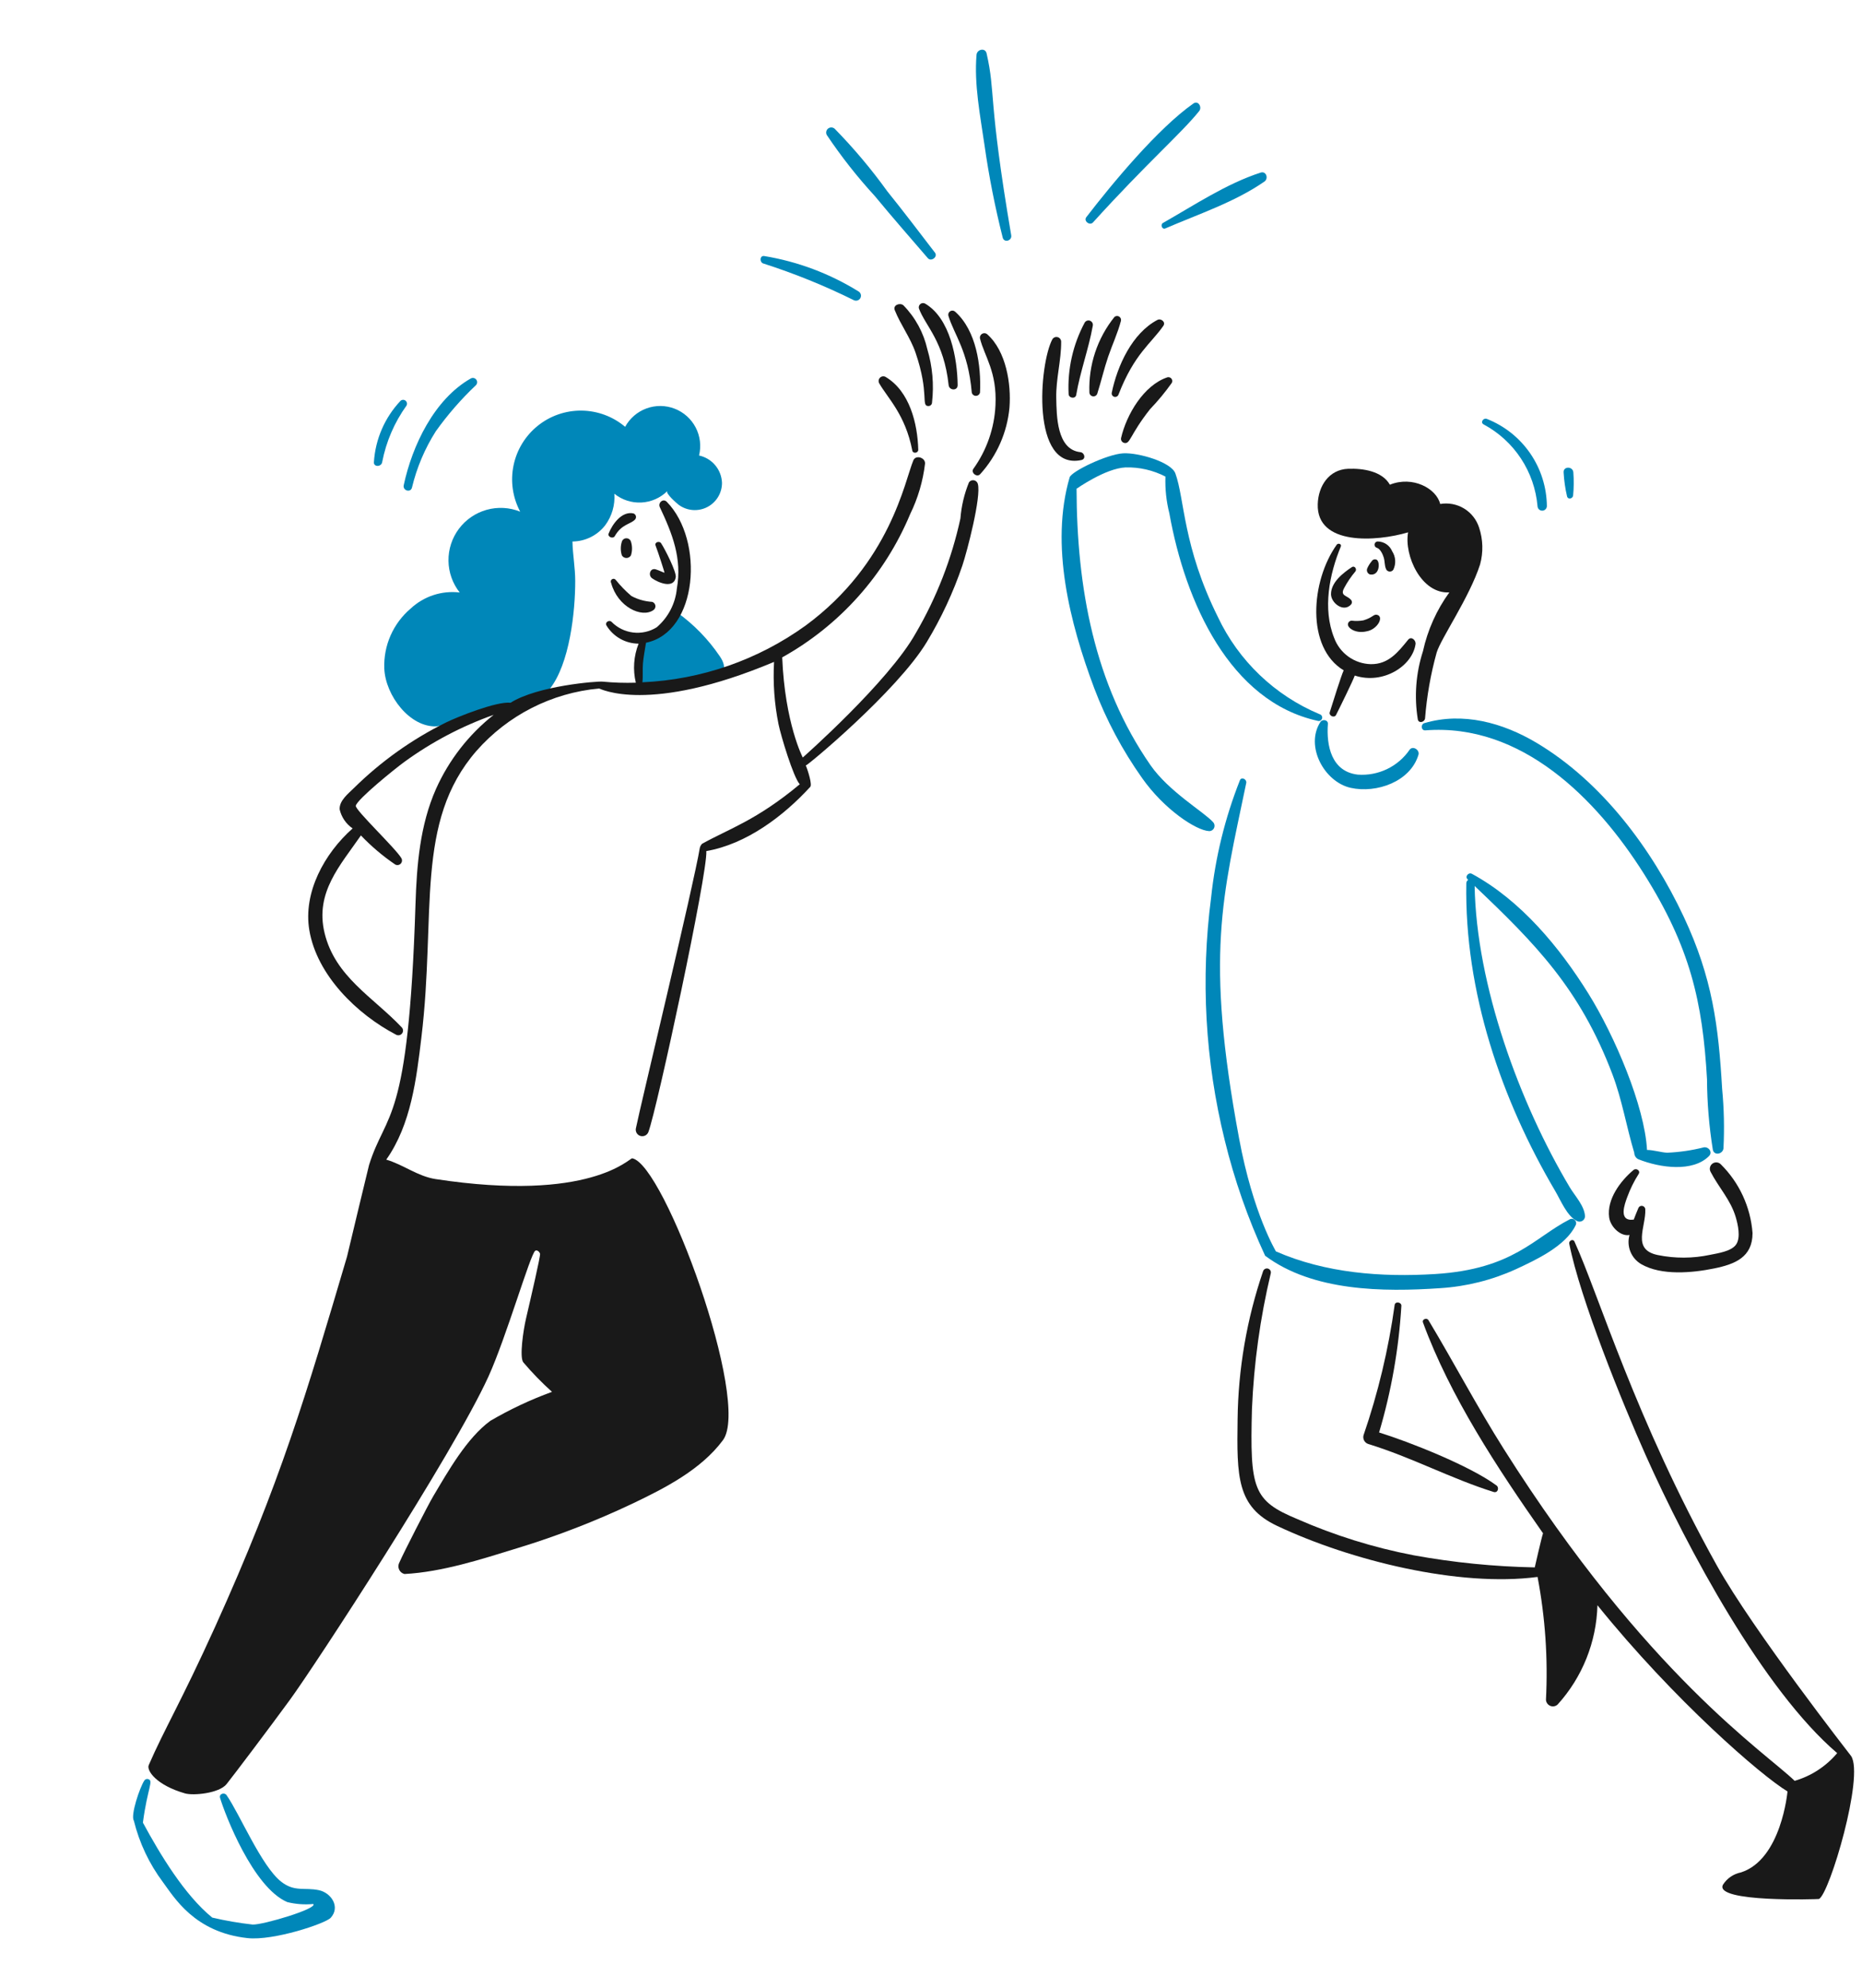 <svg width="342" height="365" viewBox="0 0 342 365" fill="none" xmlns="http://www.w3.org/2000/svg">
<path d="M122.574 90.155C122.164 90.566 124.399 92.5 124.715 92.723C125.463 93.256 126.343 93.572 127.259 93.638C128.175 93.703 129.091 93.515 129.907 93.094C130.723 92.672 131.407 92.034 131.885 91.25C132.362 90.465 132.613 89.564 132.612 88.646C132.567 87.46 132.128 86.323 131.365 85.414C130.602 84.506 129.558 83.877 128.398 83.627C128.822 81.895 128.601 80.069 127.778 78.487C126.954 76.906 125.583 75.679 123.921 75.034C122.259 74.389 120.419 74.371 118.744 74.983C117.069 75.595 115.675 76.796 114.82 78.36C112.579 76.468 109.748 75.416 106.815 75.385C103.882 75.353 101.03 76.345 98.749 78.189C96.468 80.032 94.9 82.613 94.316 85.488C93.731 88.362 94.166 91.35 95.546 93.938C93.585 93.149 91.418 93.03 89.382 93.599C87.345 94.169 85.555 95.395 84.287 97.087C83.02 98.78 82.347 100.843 82.374 102.957C82.4 105.071 83.124 107.117 84.434 108.777C82.808 108.584 81.159 108.748 79.603 109.258C78.047 109.768 76.621 110.612 75.425 111.73C73.839 113.076 72.579 114.764 71.74 116.667C70.901 118.571 70.506 120.64 70.584 122.719C70.783 127.706 75.32 133.643 80.271 133.349C85.838 132.261 91.329 130.816 96.71 129.024C98.312 128.61 99.765 127.757 100.908 126.562C104.678 121.908 105.664 112.097 105.653 106.67C105.653 104.233 105.191 101.822 105.146 99.417C106.311 99.407 107.458 99.132 108.501 98.614C109.545 98.095 110.457 97.347 111.168 96.424C112.398 94.76 112.991 92.71 112.84 90.646C114.239 91.775 116.005 92.349 117.801 92.259C119.597 92.168 121.296 91.419 122.574 90.155Z" fill="#0087B9"/>
<path d="M132.19 120.463C130.087 117.366 127.456 114.662 124.418 112.475C124.65 112.643 121.68 115.212 121.379 115.407C120.452 116.033 118.786 116.334 118.112 117.216C117.622 118.307 117.403 119.5 117.474 120.694C117.275 122.487 117.132 124.288 117.043 126.098C121.799 125.873 126.529 125.254 131.183 124.25C132.904 124.038 133.707 122.64 132.19 120.463Z" fill="#0087B9"/>
<path d="M272.519 77.927C275.283 79.412 277.634 81.561 279.36 84.182C281.085 86.802 282.131 89.811 282.403 92.937C282.413 93.158 282.508 93.367 282.668 93.519C282.828 93.672 283.041 93.757 283.262 93.757C283.483 93.757 283.695 93.672 283.855 93.519C284.015 93.367 284.11 93.158 284.12 92.937C284.089 89.474 283.024 86.099 281.063 83.244C279.101 80.389 276.332 78.185 273.11 76.914C272.439 76.649 271.831 77.582 272.519 77.927Z" fill="#0087B9"/>
<path d="M288.941 90.962C289.076 89.553 289.089 88.135 288.981 86.724C288.897 85.584 287.125 85.569 287.194 86.724C287.275 88.203 287.486 89.673 287.822 91.115C287.985 91.779 288.881 91.566 288.941 90.962Z" fill="#0087B9"/>
<path d="M222.797 150.927C221.176 149.102 214.685 145.337 211.316 140.484C200.979 125.59 197.78 107.866 197.734 89.729C197.789 89.703 203.026 85.984 206.728 85.814C209.275 85.746 211.798 86.325 214.06 87.497C213.98 89.77 214.222 92.044 214.779 94.249C217.699 110.552 225.888 128.82 242.052 132.348C242.132 132.37 242.216 132.377 242.299 132.366C242.381 132.356 242.461 132.33 242.533 132.289C242.606 132.248 242.669 132.193 242.72 132.127C242.772 132.062 242.809 131.987 242.832 131.907C242.854 131.826 242.86 131.743 242.85 131.66C242.839 131.578 242.813 131.498 242.772 131.425C242.731 131.353 242.676 131.29 242.611 131.238C242.545 131.187 242.47 131.149 242.39 131.127C234.152 127.69 227.484 121.316 223.678 113.242C217.249 100.307 217.595 91.605 215.884 86.913C215.126 84.836 209.104 83.07 206.297 83.227C203.335 83.393 196.781 86.548 196.462 87.643C192.848 100.068 196.491 114.37 200.981 126.349C203.195 132.188 206.143 137.722 209.752 142.818C213.796 148.58 219.681 152.472 222.089 152.587C222.282 152.59 222.472 152.535 222.634 152.429C222.796 152.323 222.923 152.172 222.999 151.994C223.074 151.816 223.096 151.62 223.06 151.43C223.024 151.24 222.932 151.065 222.797 150.927Z" fill="#0087B9"/>
<path d="M242.526 132.547C239.657 136.98 243.241 143.573 248.097 144.645C252.833 145.69 259.062 143.511 260.535 138.567C260.794 137.697 259.527 136.859 258.92 137.631C257.87 139.165 256.435 140.395 254.76 141.2C253.084 142.004 251.226 142.354 249.373 142.214C244.577 141.655 243.593 136.934 243.898 132.906C243.957 132.147 242.891 131.983 242.526 132.547Z" fill="#0087B9"/>
<path d="M316.309 199.885C315.64 188.344 314.532 179.533 309.259 168.313C303.401 155.84 294.198 143.493 282.185 136.353C276.01 132.681 268.671 130.67 261.614 132.762C260.911 132.97 261.006 134.15 261.797 134.088C279.406 132.721 293.187 146.562 301.926 160.392C310.447 173.888 312.729 183.935 313.533 198.153C313.556 202.486 313.913 206.81 314.603 211.087C314.853 212.246 316.464 211.877 316.557 210.819C316.74 207.173 316.657 203.519 316.309 199.885Z" fill="#0087B9"/>
<path d="M312.942 210.646C310.748 211.202 308.502 211.531 306.241 211.628C305.122 211.594 303.735 211.123 302.514 211.123C302.083 203.102 296.599 190.208 291.747 182.417C286.438 173.889 279.307 165.282 270.356 160.43C269.722 160.085 269.009 160.935 269.566 161.443L269.666 161.543C269.561 161.609 269.474 161.7 269.414 161.808C269.354 161.916 269.323 162.038 269.323 162.162C268.969 182.04 275.738 201.854 285.664 218.684C286.668 220.386 287.825 223.299 289.666 224.184C289.816 224.257 289.981 224.292 290.147 224.287C290.313 224.281 290.476 224.235 290.62 224.152C290.764 224.068 290.885 223.951 290.974 223.81C291.062 223.669 291.114 223.509 291.126 223.343C291.055 221.408 289.288 219.594 288.319 217.97C279.066 202.458 271.164 180.791 270.852 162.662C282.01 173.261 290.197 181.523 296.159 197.236C297.953 201.965 298.727 206.858 300.174 211.654C300.176 211.897 300.245 212.135 300.374 212.342C300.503 212.548 300.686 212.715 300.904 212.824C304.961 214.444 310.942 215.223 313.895 212.252C314.619 211.53 313.833 210.5 312.942 210.646Z" fill="#0087B9"/>
<path d="M288.288 223.88C281.787 227.202 277.982 233.005 263.605 233.903C253.75 234.514 243.464 233.741 234.348 229.746C234.348 229.684 230.176 222.928 227.595 209.041C221.308 175.317 224.555 164.694 228.902 143.743C229.039 143.089 228.039 142.551 227.743 143.237C225.008 150.141 223.227 157.386 222.451 164.772C220.507 179.65 221.354 194.76 224.949 209.328C226.728 216.623 229.212 223.728 232.368 230.541C241.117 237.093 254.073 237.219 264.552 236.496C269.355 236.192 274.063 235.011 278.442 233.013C282.07 231.334 287.567 228.775 289.392 224.966C289.479 224.813 289.513 224.634 289.489 224.459C289.465 224.284 289.383 224.122 289.257 223.999C289.131 223.875 288.968 223.796 288.793 223.775C288.617 223.753 288.44 223.79 288.288 223.88Z" fill="#0087B9"/>
<path d="M181.209 9.797C180.959 8.702 179.451 9.053 179.365 10.051C178.896 15.46 180.052 21.282 180.825 26.637C181.64 32.355 182.757 38.027 184.172 43.627C184.432 44.64 185.904 44.204 185.733 43.197C181.419 17.827 182.911 17.229 181.209 9.797Z" fill="#0087B9"/>
<path d="M200.761 40.83C210.589 29.982 217.044 24.416 220.26 20.39C220.829 19.678 220.094 18.373 219.19 19.006C212.689 23.569 204.347 33.606 199.526 39.872C198.98 40.587 200.165 41.489 200.761 40.83Z" fill="#0087B9"/>
<path d="M214.039 41.939C220.081 39.324 226.814 37.105 232.245 33.329C233.032 32.781 232.581 31.362 231.552 31.686C225.241 33.725 219.348 37.68 213.608 40.928C213.084 41.233 213.438 42.198 214.039 41.939Z" fill="#0087B9"/>
<path d="M162.972 35.119C160.045 31.054 156.816 27.216 153.311 23.638C153.147 23.491 152.936 23.407 152.716 23.399C152.497 23.391 152.281 23.461 152.107 23.596C151.933 23.731 151.813 23.923 151.766 24.138C151.719 24.353 151.749 24.578 151.851 24.773C154.506 28.735 157.46 32.488 160.687 36C163.87 39.862 167.15 43.6 170.426 47.405C171.033 48.109 172.311 47.146 171.732 46.392C168.836 42.62 165.965 38.829 162.972 35.119Z" fill="#0087B9"/>
<path d="M157.755 53.547C152.442 50.241 146.528 48.017 140.353 47.005C139.539 46.897 139.488 48.12 140.171 48.366C145.889 50.197 151.462 52.454 156.842 55.119C157.048 55.214 157.283 55.229 157.5 55.16C157.716 55.092 157.9 54.945 158.014 54.749C158.128 54.552 158.165 54.32 158.117 54.098C158.069 53.876 157.94 53.679 157.755 53.547Z" fill="#0087B9"/>
<path d="M58.546 347.019C55.913 346.471 54.1 347.398 51.633 345.455C48.008 342.6 44.026 333.034 41.615 329.577C41.214 329.002 40.194 329.331 40.42 330.085C41.32 333.09 46.459 346.51 52.757 349.207C54.316 349.594 55.929 349.713 57.528 349.561C58.5 350.368 48.29 353.425 46.395 353.335C43.903 353.055 41.428 352.628 38.986 352.058C33.894 347.931 29.363 340.378 26.249 334.625C27.09 328.168 28.313 326.873 27.162 326.619C27.041 326.593 26.915 326.605 26.8 326.651C26.685 326.698 26.587 326.779 26.519 326.882C25.676 328.134 23.94 333.295 24.585 334.262C25.593 338.35 27.413 342.194 29.937 345.564C31.945 348.254 35.673 354.773 45.485 355.824C50.261 356.337 59.778 353.143 60.738 352.098C62.556 350.114 60.851 347.493 58.546 347.019Z" fill="#0087B9"/>
<path d="M75.668 89.519C76.547 85.853 78.027 82.359 80.048 79.177C82.227 76.126 84.695 73.292 87.418 70.714C87.548 70.579 87.626 70.401 87.636 70.213C87.647 70.025 87.589 69.84 87.475 69.691C87.36 69.542 87.195 69.439 87.011 69.401C86.827 69.363 86.635 69.392 86.471 69.484C79.747 73.302 75.703 81.829 74.154 89.083C73.94 90.085 75.431 90.506 75.668 89.519Z" fill="#0087B9"/>
<path d="M73.548 73.608C70.669 76.665 68.948 80.63 68.68 84.819C68.571 85.787 70.073 85.763 70.201 84.819C70.922 81.084 72.445 77.55 74.665 74.461C74.747 74.312 74.774 74.138 74.739 73.971C74.704 73.804 74.61 73.655 74.475 73.552C74.339 73.448 74.171 73.397 74.001 73.408C73.831 73.418 73.67 73.489 73.548 73.608Z" fill="#0087B9"/>
<path d="M250.985 115.915C253.026 115.57 254.256 113.203 252.933 112.875C252.288 112.714 252.182 113.36 250.427 113.893C249.715 114.02 248.987 114.039 248.27 113.95C248.085 113.952 247.908 114.027 247.778 114.159C247.648 114.291 247.576 114.469 247.576 114.654C247.582 115.351 249.043 116.36 250.985 115.915Z" fill="#191919"/>
<path d="M246.8 123.071C246.381 123.922 244.765 129.074 244.245 130.749C244.034 131.42 245.081 131.884 245.401 131.254C246.187 129.701 248.541 124.903 248.833 124.027C254.071 125.737 259.444 122.252 259.997 118.249C260.092 117.55 259.219 116.733 258.634 117.454C256.787 119.728 255.027 121.978 251.783 121.936C250.302 121.9 248.866 121.418 247.663 120.553C246.461 119.688 245.547 118.481 245.041 117.089C242.911 111.763 244.163 105.434 246.277 100.322C246.459 99.861 245.771 99.654 245.523 100.003C240.754 106.673 239.842 118.883 246.8 123.071Z" fill="#191919"/>
<path d="M248.93 104.937C249.295 104.515 248.822 103.78 248.302 104.121C246.7 105.17 244.47 106.911 244.47 109.074C244.47 110.729 246.793 112.494 248.147 110.983C248.252 110.866 248.31 110.715 248.31 110.558C248.31 110.401 248.252 110.249 248.147 110.132C247.368 109.258 246.089 109.434 246.895 107.942C247.463 106.87 248.145 105.862 248.93 104.937Z" fill="#191919"/>
<path d="M252.832 102.748C252.673 102.679 252.495 102.671 252.33 102.725C252.166 102.779 252.028 102.892 251.941 103.042C251.6 103.445 251.32 103.897 251.111 104.383C251.035 104.593 251.045 104.824 251.14 105.026C251.234 105.228 251.405 105.385 251.614 105.462C253.474 105.79 253.516 103.049 252.832 102.748Z" fill="#191919"/>
<path d="M254.55 104.403C254.593 104.542 254.676 104.665 254.787 104.758C254.898 104.852 255.034 104.911 255.178 104.931C255.322 104.95 255.468 104.927 255.6 104.866C255.732 104.805 255.844 104.708 255.922 104.586C256.179 104.052 256.294 103.46 256.256 102.868C256.218 102.277 256.028 101.705 255.705 101.208C255.485 100.68 255.116 100.229 254.642 99.909C254.169 99.59 253.612 99.416 253.04 99.41C252.899 99.414 252.764 99.467 252.659 99.561C252.554 99.655 252.486 99.784 252.467 99.924C252.448 100.063 252.48 100.205 252.556 100.324C252.632 100.442 252.748 100.53 252.883 100.571C253.546 100.764 253.999 101.816 254.176 102.414C254.353 103.013 254.296 103.765 254.55 104.403Z" fill="#191919"/>
<path d="M258.631 97.734C257.857 101.95 261.047 109.081 266.207 108.754C263.865 111.983 262.216 115.66 261.361 119.556C260.058 123.595 259.733 127.886 260.414 132.076C260.58 132.886 261.664 132.581 261.745 131.893C262.066 127.802 262.78 123.752 263.878 119.799C264.67 117.185 269.882 109.716 271.848 103.638C272.463 101.407 272.399 99.043 271.665 96.847C271.194 95.389 270.213 94.149 268.902 93.356C267.59 92.562 266.037 92.268 264.526 92.528C263.831 89.672 259.471 87.305 255.282 88.987C253.87 86.511 250.38 85.96 247.604 86.067C244.091 86.208 242.129 89.232 242.035 92.564C241.812 100.206 252.802 99.463 258.631 97.734Z" fill="#191919"/>
<path d="M198.427 83.012C194.08 82.545 194.074 76.316 194.005 73.07C193.932 69.566 194.928 66.184 194.907 62.715C194.902 62.527 194.836 62.347 194.721 62.2C194.605 62.052 194.445 61.947 194.264 61.898C194.083 61.849 193.892 61.859 193.717 61.928C193.543 61.996 193.396 62.119 193.297 62.278C190.881 66.75 189.282 86.449 198.624 84.459C199.511 84.271 199.206 83.096 198.427 83.012Z" fill="#191919"/>
<path d="M197.674 72.493C198.404 68.188 199.948 64.087 200.713 59.833C200.757 59.646 200.733 59.45 200.647 59.279C200.56 59.108 200.416 58.973 200.239 58.898C200.062 58.824 199.865 58.814 199.682 58.87C199.499 58.927 199.341 59.047 199.238 59.209C197.077 63.227 196.053 67.759 196.276 72.316C196.269 73.1 197.537 73.309 197.674 72.493Z" fill="#191919"/>
<path d="M204.692 58.195C201.548 62.108 199.916 67.02 200.093 72.036C200.095 72.215 200.161 72.387 200.279 72.521C200.398 72.655 200.56 72.742 200.737 72.766C200.914 72.791 201.094 72.75 201.244 72.653C201.394 72.555 201.504 72.407 201.553 72.235C202.267 69.999 202.783 67.707 203.544 65.483C204.305 63.258 205.296 61.161 205.889 58.898C205.922 58.748 205.907 58.59 205.845 58.449C205.783 58.308 205.679 58.19 205.546 58.112C205.413 58.034 205.259 58 205.105 58.015C204.952 58.03 204.807 58.093 204.692 58.195Z" fill="#191919"/>
<path d="M213.68 59.816C214.158 59.125 213.244 58.393 212.596 58.732C207.922 61.183 205.218 67.191 204.201 72.093C204.166 72.254 204.194 72.423 204.28 72.564C204.365 72.704 204.502 72.807 204.661 72.851C204.82 72.894 204.989 72.875 205.135 72.797C205.28 72.719 205.39 72.589 205.442 72.433C208.36 64.919 211.434 63.068 213.68 59.816Z" fill="#191919"/>
<path d="M214.437 69.266C210.077 70.701 206.9 76.132 205.915 80.399C205.869 80.598 205.905 80.807 206.014 80.98C206.123 81.152 206.296 81.275 206.495 81.32C207.619 81.576 207.46 79.908 211.24 75.115C212.688 73.608 214.022 71.995 215.231 70.29C215.296 70.169 215.324 70.032 215.312 69.896C215.301 69.759 215.25 69.629 215.166 69.521C215.082 69.413 214.968 69.331 214.839 69.286C214.71 69.241 214.57 69.234 214.437 69.266Z" fill="#191919"/>
<path d="M299.3 226.731C299.013 227.734 299.068 228.805 299.455 229.774C299.843 230.743 300.541 231.556 301.441 232.085C305.159 234.228 310.796 233.697 314.808 232.885C318.656 232.106 321.896 230.828 321.896 226.388C321.537 221.597 319.454 217.098 316.032 213.726C315.829 213.534 315.563 213.421 315.284 213.408C315.005 213.394 314.73 213.48 314.508 213.651C314.287 213.822 314.134 214.066 314.076 214.34C314.019 214.613 314.06 214.898 314.194 215.144C315.667 218.011 317.892 220.301 318.817 223.486C319.197 224.787 319.75 227.147 318.903 228.443C318.056 229.739 315.528 230.085 314.118 230.374C310.931 231.055 307.637 231.066 304.445 230.408C299.665 229.388 302.323 225.298 302.197 222.037C302.193 221.88 302.133 221.729 302.028 221.612C301.924 221.495 301.781 221.418 301.625 221.397C301.47 221.375 301.311 221.409 301.178 221.493C301.045 221.576 300.946 221.705 300.899 221.855C300.636 222.482 300.352 223.181 300.074 223.911C297.154 224.311 298.432 220.991 298.899 219.732C299.438 218.262 300.134 216.855 300.976 215.535C301.37 214.921 300.525 214.387 300.029 214.805C297.645 216.796 295.101 220.174 295.557 223.501C295.796 225.258 297.687 227.056 299.3 226.731Z" fill="#191919"/>
<path d="M339.997 322.393C339.906 322.256 322.05 299.422 315.36 287.45C300.38 260.6 293.624 237.627 289.182 227.933C288.925 227.371 288.124 227.79 288.231 228.332C290.228 238.467 298.021 257.647 302.244 267.11C309.879 284.219 323.919 310.33 337.441 321.86C335.397 324.29 332.68 326.061 329.631 326.95C324.302 321.76 302.455 307.546 276.197 266.011C271.281 258.233 267.072 250.19 262.373 242.376C262.068 241.87 261.143 242.202 261.36 242.792C266.333 256.344 274.998 269.497 283.415 281.502C283.147 282.247 281.895 287.762 281.895 287.762C274.43 287.619 266.988 286.876 259.643 285.539C252.279 284.123 245.097 281.886 238.232 278.87C230.127 275.503 229.572 273.311 229.95 258.693C230.303 250.307 231.458 241.974 233.399 233.807C233.425 233.715 233.432 233.618 233.42 233.522C233.408 233.427 233.378 233.334 233.33 233.251C233.283 233.167 233.219 233.093 233.144 233.034C233.068 232.975 232.981 232.931 232.888 232.906C232.795 232.88 232.699 232.873 232.603 232.885C232.508 232.897 232.415 232.927 232.332 232.975C232.248 233.022 232.174 233.086 232.115 233.161C232.056 233.237 232.012 233.324 231.987 233.417C229 242.165 227.422 251.333 227.313 260.576C227.163 271.107 227.15 276.636 234.56 280.135C248.052 286.502 267.957 291.421 282.408 289.514C283.82 296.939 284.338 304.507 283.952 312.056C283.962 312.3 284.042 312.535 284.181 312.735C284.321 312.934 284.515 313.09 284.74 313.183C284.966 313.276 285.213 313.303 285.453 313.26C285.692 313.217 285.915 313.106 286.094 312.941C290.633 307.934 293.228 301.467 293.407 294.711C307.514 312.189 323.567 326.054 328.316 328.895C328.316 328.925 327.202 341.386 319.762 343.764C319.087 343.897 318.446 344.167 317.878 344.556C317.31 344.945 316.827 345.445 316.459 346.027C314.776 349.334 334.037 348.671 334.099 348.64C336.05 347.664 342.448 326.032 339.997 322.393Z" fill="#191919"/>
<path d="M256.161 239.581C255.03 247.727 253.114 255.744 250.438 263.52C250.354 263.853 250.402 264.205 250.572 264.503C250.742 264.802 251.021 265.023 251.35 265.12C259.216 267.525 266.54 271.475 274.345 273.917C275.108 274.156 275.424 273.126 274.851 272.707C269.85 269.038 258.738 264.677 253.303 262.992C255.55 255.427 256.922 247.63 257.395 239.753C257.438 239.048 256.256 238.867 256.161 239.581Z" fill="#191919"/>
<path d="M181.359 61.396C181.232 61.275 181.068 61.199 180.894 61.179C180.719 61.159 180.543 61.196 180.391 61.284C180.239 61.372 180.119 61.507 180.05 61.669C179.981 61.83 179.966 62.01 180.007 62.18C180.828 65.447 183.153 68.247 182.84 74.441C182.635 78.624 181.229 82.66 178.788 86.064C178.255 86.794 179.46 87.734 180.049 87.037C183.106 83.661 184.987 79.386 185.411 74.851C185.756 70.475 184.801 64.484 181.359 61.396Z" fill="#191919"/>
<path d="M178.485 72.037C178.516 72.216 178.609 72.379 178.748 72.496C178.887 72.613 179.063 72.678 179.245 72.678C179.426 72.678 179.602 72.613 179.741 72.496C179.88 72.379 179.973 72.216 180.004 72.037C180.228 67.181 179.34 60.704 175.441 57.229C175.323 57.118 175.171 57.048 175.01 57.03C174.848 57.012 174.685 57.047 174.544 57.129C174.404 57.211 174.294 57.336 174.23 57.485C174.167 57.635 174.153 57.801 174.191 57.959C175.242 61.468 177.816 64.335 178.485 72.037Z" fill="#191919"/>
<path d="M174.24 70.707C174.349 71.72 175.906 71.789 175.895 70.707C175.844 65.829 174.523 58.436 169.924 55.742C169.789 55.667 169.636 55.633 169.482 55.645C169.329 55.656 169.182 55.712 169.06 55.806C168.938 55.899 168.846 56.027 168.796 56.172C168.745 56.317 168.738 56.474 168.776 56.624C170.019 59.94 173.36 62.61 174.24 70.707Z" fill="#191919"/>
<path d="M168.168 64.769C170.754 72.329 169.095 74.551 170.528 74.548C170.704 74.548 170.872 74.478 170.996 74.354C171.121 74.229 171.19 74.061 171.19 73.885C171.563 70.615 171.272 67.302 170.334 64.147C169.645 61.089 168.118 58.283 165.923 56.044C165.297 55.531 163.961 55.993 164.348 56.956C165.44 59.678 167.206 61.964 168.168 64.769Z" fill="#191919"/>
<path d="M167.564 82.722C167.683 83.337 168.67 83.193 168.659 82.574C168.535 77.778 167.086 71.827 162.659 69.199C162.495 69.107 162.305 69.072 162.119 69.098C161.934 69.124 161.761 69.21 161.629 69.344C161.496 69.477 161.411 69.649 161.386 69.835C161.361 70.021 161.397 70.211 161.489 70.374C163 73.035 166.3 76.119 167.564 82.722Z" fill="#191919"/>
<path d="M177.977 88.548C177.113 90.668 176.582 92.909 176.402 95.191C174.796 102.589 172.032 109.688 168.213 116.224C163.227 125.167 147.448 139.075 147.448 139.075C147.448 139.075 144.163 132.799 143.671 120.69C154.235 114.814 162.512 105.553 167.169 94.397C168.6 91.475 169.526 88.331 169.907 85.099C169.958 84.015 168.213 83.448 167.759 84.517C166.197 88.196 163.561 103.367 147.989 114.837C139.219 121.162 128.793 124.786 117.991 125.264C118.128 124.085 117.991 122.891 118.099 121.72C118.206 120.548 118.464 119.243 118.655 118.002C128.215 116.049 129.403 99.204 122.473 92.133C121.791 91.434 120.807 92.315 121.196 93.122C123.492 97.98 125.302 102.544 124.322 108.045C124.059 110.812 122.729 113.368 120.614 115.171C119.322 115.973 117.796 116.309 116.288 116.125C114.78 115.941 113.379 115.247 112.319 114.159C111.861 113.73 111.027 114.295 111.407 114.858C112.024 115.865 112.889 116.699 113.919 117.279C114.949 117.858 116.11 118.165 117.292 118.17C116.391 120.451 116.214 122.955 116.785 125.34C114.748 125.404 112.71 125.338 110.682 125.143C109.671 125.037 98.716 125.902 93.773 129.021C91.24 128.713 83.907 131.655 81.862 132.671C75.635 135.756 69.941 139.815 64.993 144.694C63.975 145.704 62.292 146.985 62.385 148.6C62.711 150.024 63.563 151.272 64.77 152.093C59.573 156.687 55.658 163.853 56.813 170.761C58.197 179.03 65.548 186.204 72.751 189.965C72.931 190.064 73.141 190.095 73.342 190.053C73.543 190.011 73.722 189.898 73.847 189.735C73.973 189.573 74.036 189.371 74.025 189.165C74.015 188.96 73.931 188.766 73.79 188.617C68.508 183.041 61.537 179.322 59.609 171.266C57.834 163.851 62.48 158.9 66.289 153.381C68.197 155.378 70.31 157.167 72.594 158.72C72.754 158.806 72.938 158.839 73.117 158.813C73.297 158.786 73.464 158.702 73.592 158.574C73.72 158.445 73.803 158.278 73.829 158.098C73.854 157.918 73.82 157.735 73.733 157.575C72.735 155.809 65.168 148.671 65.347 147.927C65.639 146.706 72.56 141.127 74.246 139.897C79.276 136.237 84.808 133.322 90.671 131.242C86.101 134.854 82.469 139.515 80.086 144.83C77.137 151.476 76.542 158.82 76.315 166.012C75.027 206.892 70.959 203.779 67.787 213.88C67.731 214.015 64.243 228.597 63.736 230.718C56.29 255.89 51.508 272.183 39.509 298.672C33.286 312.406 30.132 317.571 27.323 324.054C26.884 325.067 28.727 327.749 33.983 329.255C35.503 329.691 40.257 329.255 41.62 327.543C42.984 325.831 49.515 317.188 53.242 312.087C57.804 305.853 83.256 266.895 89.706 252.744C92.99 245.54 97.436 230.15 98.314 229.624C98.648 229.426 99.075 229.807 99.192 230.172C99.309 230.537 97.451 238.478 96.619 242.064C96.109 244.254 95.388 249.154 96.111 250.106C97.745 252.034 99.508 253.847 101.389 255.534C97.466 256.963 93.679 258.741 90.074 260.847C85.752 263.987 82.281 270.154 79.586 274.678C78.631 276.279 74.122 285.081 73.368 286.833C73.255 287.03 73.19 287.25 73.177 287.477C73.164 287.703 73.204 287.93 73.294 288.138C73.384 288.346 73.522 288.531 73.695 288.677C73.869 288.823 74.075 288.926 74.295 288.979C81.252 288.601 88.399 286.272 95.018 284.234C102.283 282.021 109.375 279.276 116.237 276.021C122.176 273.184 128.771 269.807 132.783 264.409C137.999 257.385 122.028 213.707 116.126 212.661C115.619 212.572 108.481 220.81 80.007 216.47C76.722 215.968 74.107 213.831 70.946 212.9C75.509 206.452 76.491 198.021 77.403 190.44C80.141 167.726 76.126 150.94 87.517 137.856C93.282 131.302 101.337 127.204 110.029 126.404C110.22 126.404 119.059 131.235 142.172 121.521C141.957 125.352 142.232 129.195 142.992 132.956C143.417 135.04 145.707 142.691 146.897 143.986C138.904 150.651 133.801 152.199 128.943 154.92C128.749 155.13 128.61 155.385 128.538 155.661C127.43 162.395 117.632 202.985 116.79 207.179C116.734 207.475 116.792 207.782 116.951 208.038C117.111 208.294 117.361 208.48 117.652 208.56C117.944 208.64 118.254 208.607 118.522 208.469C118.79 208.33 118.996 208.096 119.099 207.812C120.685 203.576 130.012 160.249 129.733 156.252C137.108 154.975 143.923 149.814 148.826 144.457C149.191 144.054 148.441 141.576 148.005 140.533C148.188 140.674 164.77 126.888 170.208 117.903C172.891 113.467 175.087 108.753 176.756 103.844C177.594 101.387 180.275 91.16 179.601 88.833C179.555 88.667 179.463 88.516 179.335 88.4C179.207 88.284 179.049 88.207 178.879 88.177C178.709 88.147 178.534 88.166 178.374 88.232C178.215 88.298 178.077 88.407 177.977 88.548Z" fill="#191919"/>
<path d="M119.768 106.166C120.844 106.943 123.757 108.19 124.119 105.983C124.277 105.014 122.12 100.778 121.425 99.733C121.104 99.253 120.178 99.55 120.412 100.154C120.907 101.432 122.078 105.111 122.054 105.147C122.031 105.184 120.998 104.7 120.45 104.531C119.425 104.208 118.99 105.605 119.768 106.166Z" fill="#191919"/>
<path d="M115.887 101.967C116.151 101.144 116.151 100.259 115.887 99.436C115.832 99.258 115.722 99.103 115.572 98.992C115.422 98.882 115.241 98.822 115.054 98.822C114.868 98.822 114.687 98.882 114.537 98.992C114.387 99.103 114.276 99.258 114.221 99.436C113.958 100.259 113.958 101.144 114.221 101.967C114.307 102.112 114.429 102.232 114.575 102.316C114.721 102.399 114.886 102.443 115.054 102.443C115.223 102.443 115.388 102.399 115.534 102.316C115.68 102.232 115.802 102.112 115.887 101.967Z" fill="#191919"/>
<path d="M112.926 98.421C114.148 96.251 115.758 96.27 116.623 95.403C116.707 95.317 116.766 95.211 116.797 95.095C116.827 94.979 116.827 94.857 116.796 94.742C116.766 94.626 116.705 94.52 116.622 94.434C116.538 94.349 116.433 94.286 116.318 94.253C114.178 93.813 112.453 96.271 111.792 97.95C111.548 98.571 112.603 98.998 112.926 98.421Z" fill="#191919"/>
<path d="M112.252 107.032C113.449 111.447 117.875 113.498 119.995 112.022C120.131 111.935 120.239 111.812 120.307 111.666C120.375 111.52 120.4 111.358 120.38 111.199C120.359 111.039 120.293 110.889 120.19 110.766C120.087 110.642 119.952 110.55 119.798 110.501C118.462 110.423 117.157 110.057 115.975 109.428C114.936 108.547 113.983 107.569 113.128 106.508C113.059 106.392 112.946 106.308 112.815 106.275C112.683 106.242 112.544 106.263 112.428 106.332C112.312 106.402 112.228 106.514 112.195 106.646C112.162 106.777 112.183 106.916 112.252 107.032Z" fill="#191919"/>
</svg>
